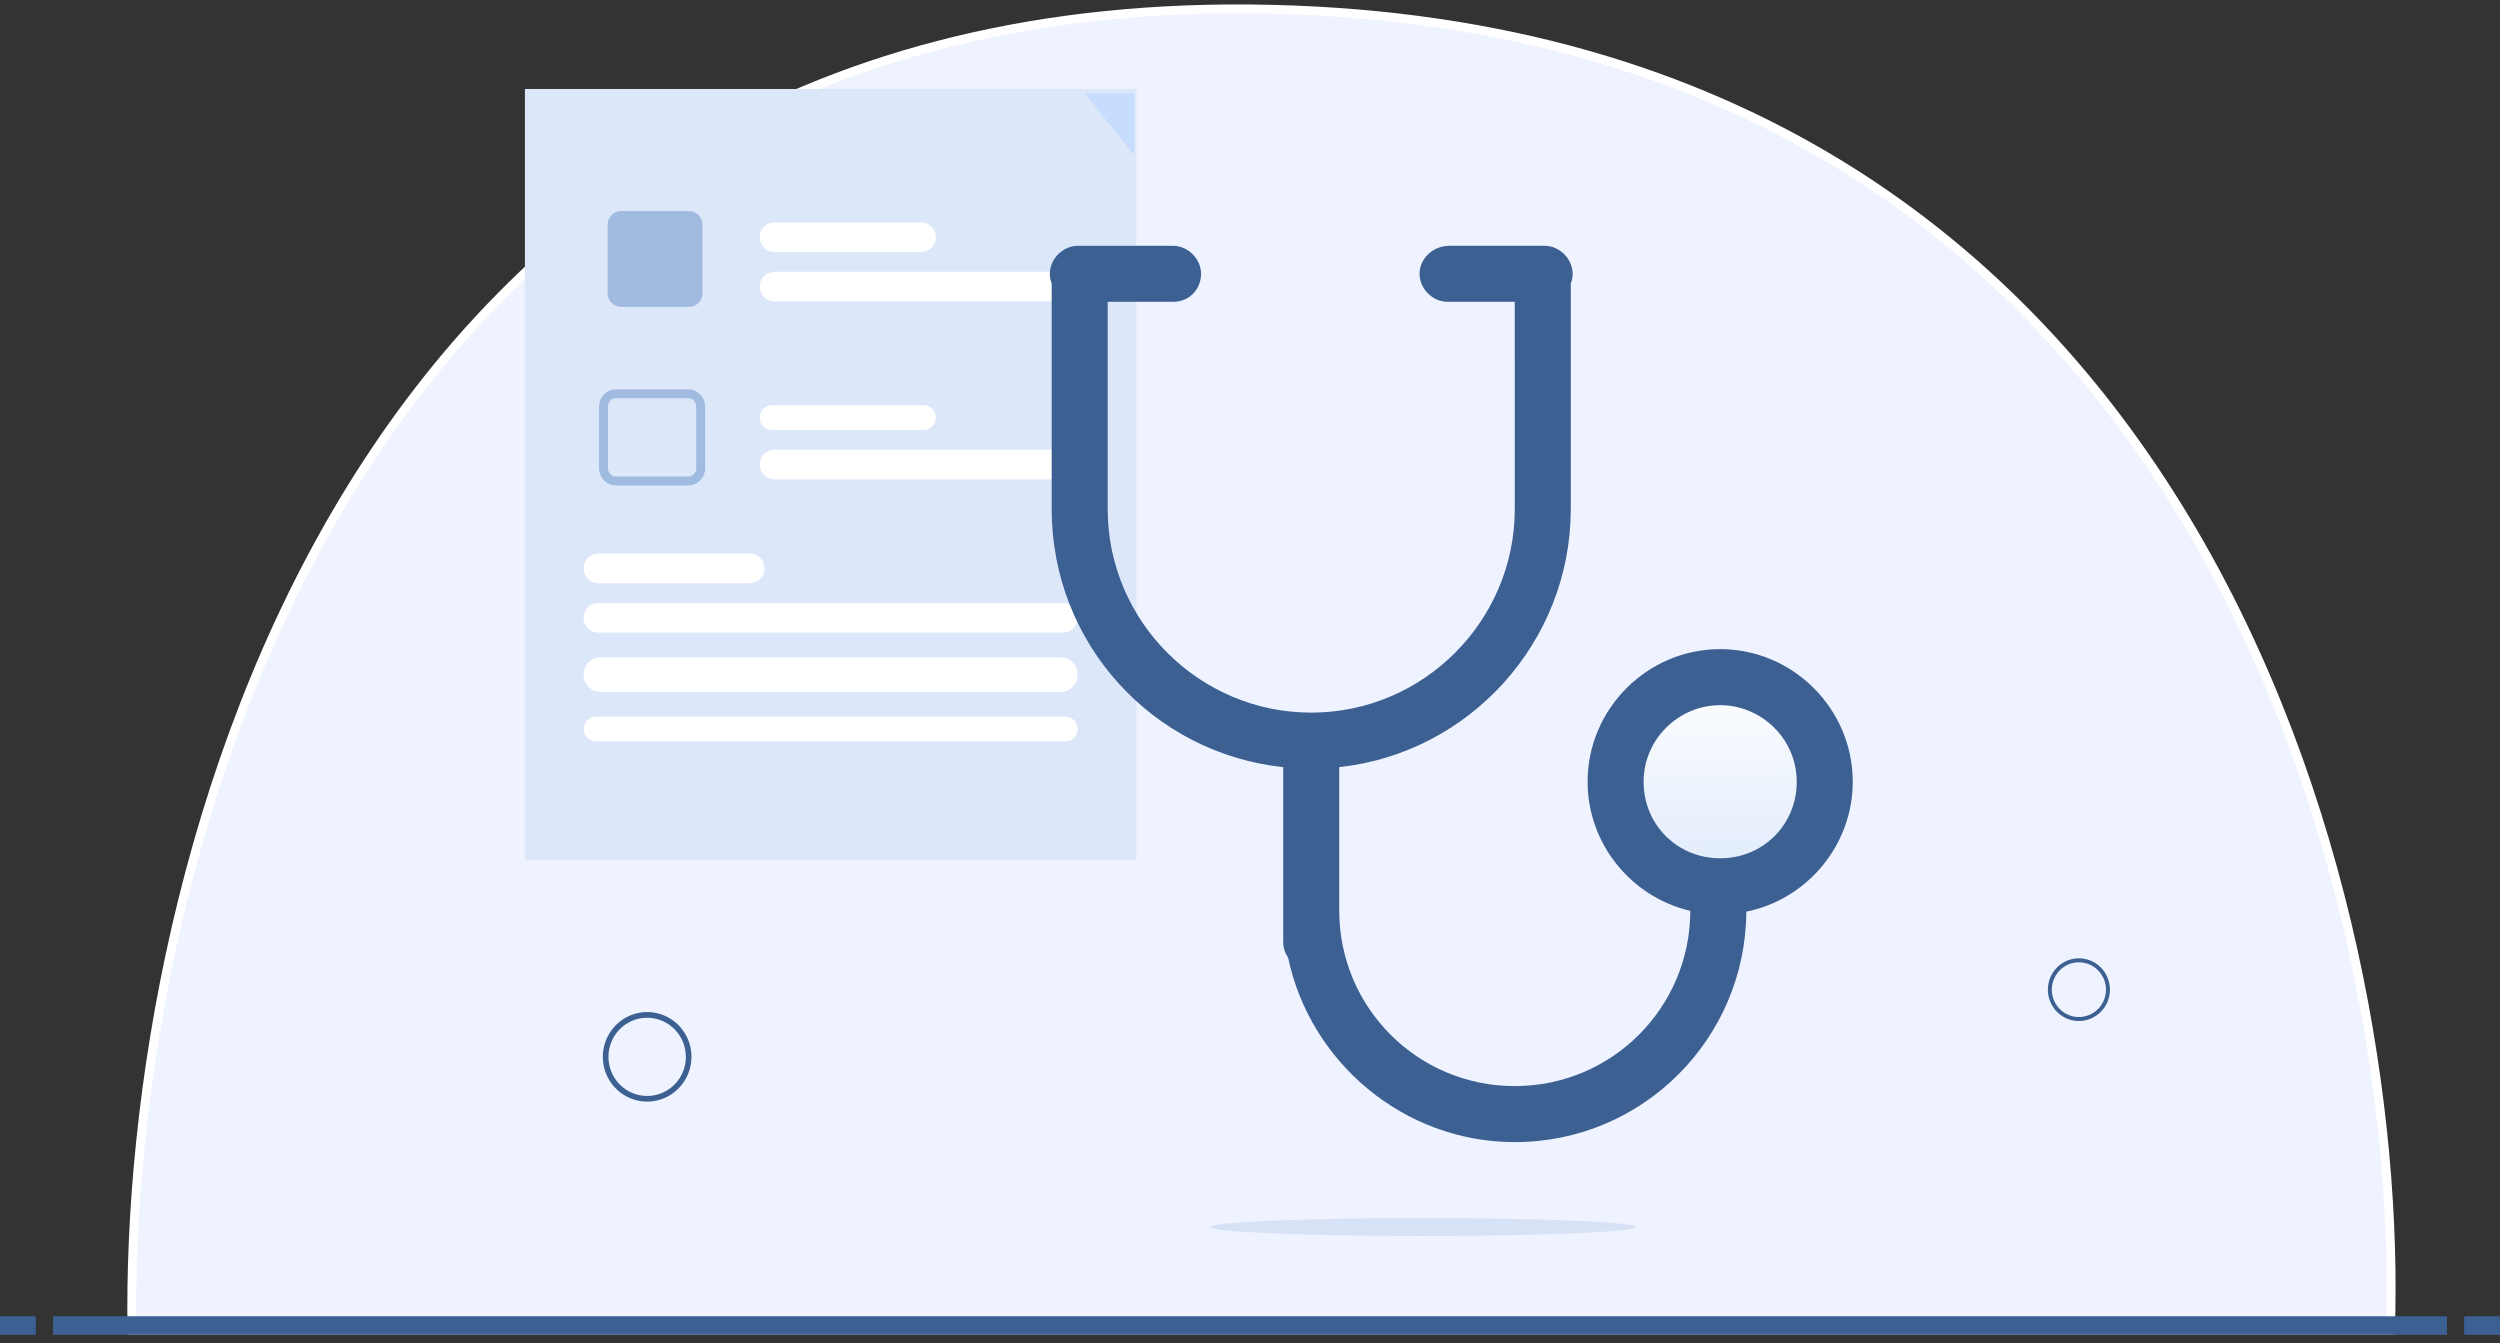 <svg width="281" height="151" viewBox="0 0 281 151" fill="none" xmlns="http://www.w3.org/2000/svg">
<rect x="0" y="0" width="281" height="151" fill="#333333" stroke="none"/>
<path d="M142.994 1.046C38.407 -1.458 14.007 98.036 14.832 149.53H268.682C270.331 102.035 247.582 3.55 142.994 1.046Z" fill="#EEF3FF" stroke="white"/>
<path d="M127.727 10H59V96.657H127.727V10Z" fill="#DCE8FA"/>
<path d="M77.435 23.725H69.816C68.974 23.725 68.291 24.414 68.291 25.265V32.963C68.291 33.814 68.974 34.503 69.816 34.503H77.435C78.277 34.503 78.959 33.814 78.959 32.963V25.265C78.959 24.414 78.277 23.725 77.435 23.725Z" fill="#A1BAE0"/>
<path d="M103.534 24.998H87.04C86.129 24.998 85.39 25.744 85.39 26.664C85.39 27.584 86.129 28.331 87.04 28.331H103.534C104.445 28.331 105.184 27.584 105.184 26.664C105.184 25.744 104.445 24.998 103.534 24.998Z" fill="white"/>
<path d="M119.479 30.552H87.04C86.129 30.552 85.39 31.299 85.39 32.219C85.39 33.139 86.129 33.886 87.04 33.886H119.479C120.39 33.886 121.128 33.139 121.128 32.219C121.128 31.299 120.39 30.552 119.479 30.552Z" fill="white"/>
<path d="M77.341 44.258H69.248C68.466 44.258 67.832 44.898 67.832 45.688V52.638C67.832 53.428 68.466 54.069 69.248 54.069H77.341C78.123 54.069 78.757 53.428 78.757 52.638V45.688C78.757 44.898 78.123 44.258 77.341 44.258Z" stroke="#A1BAE0"/>
<path d="M103.809 45.552H86.765C86.005 45.552 85.39 46.174 85.39 46.941C85.39 47.708 86.005 48.33 86.765 48.33H103.809C104.568 48.33 105.184 47.708 105.184 46.941C105.184 46.174 104.568 45.552 103.809 45.552Z" fill="white"/>
<path d="M119.479 50.551H87.04C86.129 50.551 85.39 51.297 85.39 52.218C85.39 53.138 86.129 53.884 87.04 53.884H119.479C120.39 53.884 121.128 53.138 121.128 52.218C121.128 51.297 120.39 50.551 119.479 50.551Z" fill="white"/>
<path d="M84.291 62.217H67.247C66.336 62.217 65.597 62.963 65.597 63.884C65.597 64.804 66.336 65.55 67.247 65.55H84.291C85.202 65.55 85.94 64.804 85.94 63.884C85.94 62.963 85.202 62.217 84.291 62.217Z" fill="white"/>
<path d="M119.479 67.772H67.247C66.336 67.772 65.597 68.518 65.597 69.438C65.597 70.359 66.336 71.105 67.247 71.105H119.479C120.39 71.105 121.129 70.359 121.129 69.438C121.129 68.518 120.39 67.772 119.479 67.772Z" fill="white"/>
<path d="M119.204 73.882H67.522C66.459 73.882 65.597 74.753 65.597 75.827C65.597 76.9 66.459 77.771 67.522 77.771H119.204C120.267 77.771 121.129 76.9 121.129 75.827C121.129 74.753 120.267 73.882 119.204 73.882Z" fill="white"/>
<path d="M119.754 80.549H66.972C66.213 80.549 65.597 81.171 65.597 81.938C65.597 82.705 66.213 83.326 66.972 83.326H119.754C120.513 83.326 121.129 82.705 121.129 81.938C121.129 81.171 120.513 80.549 119.754 80.549Z" fill="white"/>
<path d="M277.014 148.991L281 148.991" stroke="#3D6093" stroke-width="2"/>
<path d="M277.014 148.991L281 148.991" stroke="#3D6093" stroke-width="2"/>
<path d="M277.014 148.991L281 148.991" stroke="#3D6093" stroke-width="2"/>
<path d="M0 148.991L3.986 148.991" stroke="#3D6093" stroke-width="2"/>
<path d="M0 148.991L3.986 148.991" stroke="#3D6093" stroke-width="2"/>
<path d="M0 148.991L3.986 148.991" stroke="#3D6093" stroke-width="2"/>
<g style="mix-blend-mode:multiply" opacity="0.3">
<path d="M159.915 138.924C173.123 138.924 183.83 138.473 183.83 137.917C183.83 137.361 173.123 136.911 159.915 136.911C146.707 136.911 136 137.361 136 137.917C136 138.473 146.707 138.924 159.915 138.924Z" fill="#A1BAE0"/>
</g>
<path d="M233.668 114.762C232.979 114.762 232.304 114.556 231.731 114.168C231.157 113.781 230.71 113.231 230.446 112.587C230.182 111.943 230.113 111.235 230.248 110.551C230.382 109.868 230.714 109.24 231.202 108.747C231.69 108.254 232.311 107.919 232.988 107.783C233.664 107.647 234.366 107.716 235.003 107.983C235.64 108.25 236.185 108.701 236.568 109.281C236.951 109.86 237.156 110.542 237.156 111.239C237.155 112.173 236.787 113.068 236.133 113.729C235.479 114.39 234.593 114.761 233.668 114.762ZM233.668 108.162C233.066 108.162 232.477 108.343 231.977 108.681C231.476 109.019 231.086 109.499 230.855 110.061C230.625 110.623 230.564 111.242 230.682 111.839C230.799 112.435 231.089 112.984 231.515 113.414C231.941 113.844 232.484 114.137 233.074 114.256C233.665 114.374 234.277 114.314 234.834 114.081C235.39 113.848 235.865 113.454 236.2 112.948C236.535 112.442 236.713 111.847 236.713 111.239C236.712 110.423 236.391 109.641 235.82 109.064C235.25 108.488 234.476 108.163 233.668 108.162Z" fill="#3D6093"/>
<path d="M72.741 123.823C71.756 123.823 70.792 123.528 69.973 122.974C69.154 122.421 68.515 121.635 68.138 120.715C67.761 119.796 67.662 118.784 67.855 117.807C68.047 116.831 68.521 115.934 69.218 115.23C69.915 114.526 70.802 114.046 71.769 113.852C72.735 113.658 73.737 113.758 74.648 114.138C75.558 114.519 76.336 115.165 76.884 115.992C77.431 116.82 77.723 117.793 77.723 118.789C77.722 120.124 77.196 121.403 76.262 122.347C75.328 123.29 74.062 123.821 72.741 123.823ZM72.741 114.394C71.881 114.394 71.04 114.652 70.324 115.135C69.609 115.618 69.052 116.304 68.722 117.107C68.393 117.91 68.307 118.794 68.475 119.647C68.643 120.499 69.057 121.282 69.665 121.897C70.274 122.511 71.049 122.93 71.892 123.099C72.736 123.269 73.611 123.182 74.406 122.849C75.201 122.517 75.88 121.953 76.358 121.231C76.836 120.508 77.091 119.658 77.091 118.789C77.09 117.624 76.631 116.507 75.815 115.683C75 114.859 73.894 114.396 72.741 114.394Z" fill="#3D6093"/>
<path d="M123 11H126.986V16.034L123 11Z" fill="#C6DDFF" stroke="#C6DDFF"/>
<path d="M5.979 148.991H275.021" stroke="#3D6093" stroke-width="2"/>
<path d="M5.979 148.991H275.021" stroke="#3D6093" stroke-width="2"/>
<path d="M5.979 148.991H275.021" stroke="#3D6093" stroke-width="2"/>
<circle cx="193.25" cy="88" r="13" fill="url(#paint0_linear_1_1702)"/>
<path fill-rule="evenodd" clip-rule="evenodd" d="M124.504 57.273C124.533 69.843 134.806 80.098 147.381 80.098C159.975 80.098 170.258 69.814 170.258 57.221C170.258 57.181 170.259 57.142 170.261 57.102L170.259 33.924H162.705C161.025 33.924 159.557 32.454 159.557 30.777C159.555 29.097 161.024 27.629 162.914 27.629H173.342C173.364 27.628 173.385 27.628 173.407 27.628C173.429 27.628 173.45 27.628 173.472 27.629H173.618C175.297 27.629 176.765 29.099 176.765 30.777C176.765 31.154 176.691 31.521 176.555 31.863V57.221C176.555 57.248 176.554 57.276 176.553 57.304C176.515 72.169 165.174 84.646 150.53 86.226V102.294C150.531 102.312 150.531 102.329 150.531 102.347C150.531 113.261 159.346 122.077 170.26 122.077C181.163 122.077 189.971 113.28 189.99 102.381C183.402 100.844 178.445 94.896 178.445 87.864C178.445 79.678 185.162 72.961 193.347 72.961C201.533 72.961 208.25 79.678 208.25 87.864C208.248 95.046 203.08 101.096 196.285 102.472C196.219 116.687 184.7 128.372 170.26 128.372C157.801 128.372 147.261 119.415 144.785 107.644C144.44 107.141 144.235 106.542 144.235 105.915V86.229C129.565 84.668 118.209 72.319 118.209 57.221C118.209 57.204 118.209 57.186 118.209 57.168V31.865C118.075 31.523 118 31.155 118 30.777C118 29.097 119.47 27.629 121.148 27.629H121.292C121.314 27.628 121.335 27.628 121.357 27.628C121.379 27.628 121.4 27.628 121.422 27.629H131.851C133.531 27.629 134.999 29.099 134.999 30.777C135 32.456 133.741 33.924 131.851 33.924H124.505V57.221C124.505 57.238 124.505 57.256 124.504 57.273ZM193.347 79.26C188.73 79.26 184.741 83.037 184.741 87.865C184.741 92.692 188.519 96.471 193.347 96.471C198.174 96.471 201.953 92.694 201.953 87.865C201.953 83.038 197.965 79.26 193.347 79.26Z" fill="#3D6093"/>
<defs>
<linearGradient id="paint0_linear_1_1702" x1="193.25" y1="75" x2="193.632" y2="102.147" gradientUnits="userSpaceOnUse">
<stop stop-color="white"/>
<stop offset="1" stop-color="#DCE8FA"/>
</linearGradient>
</defs>
</svg>
